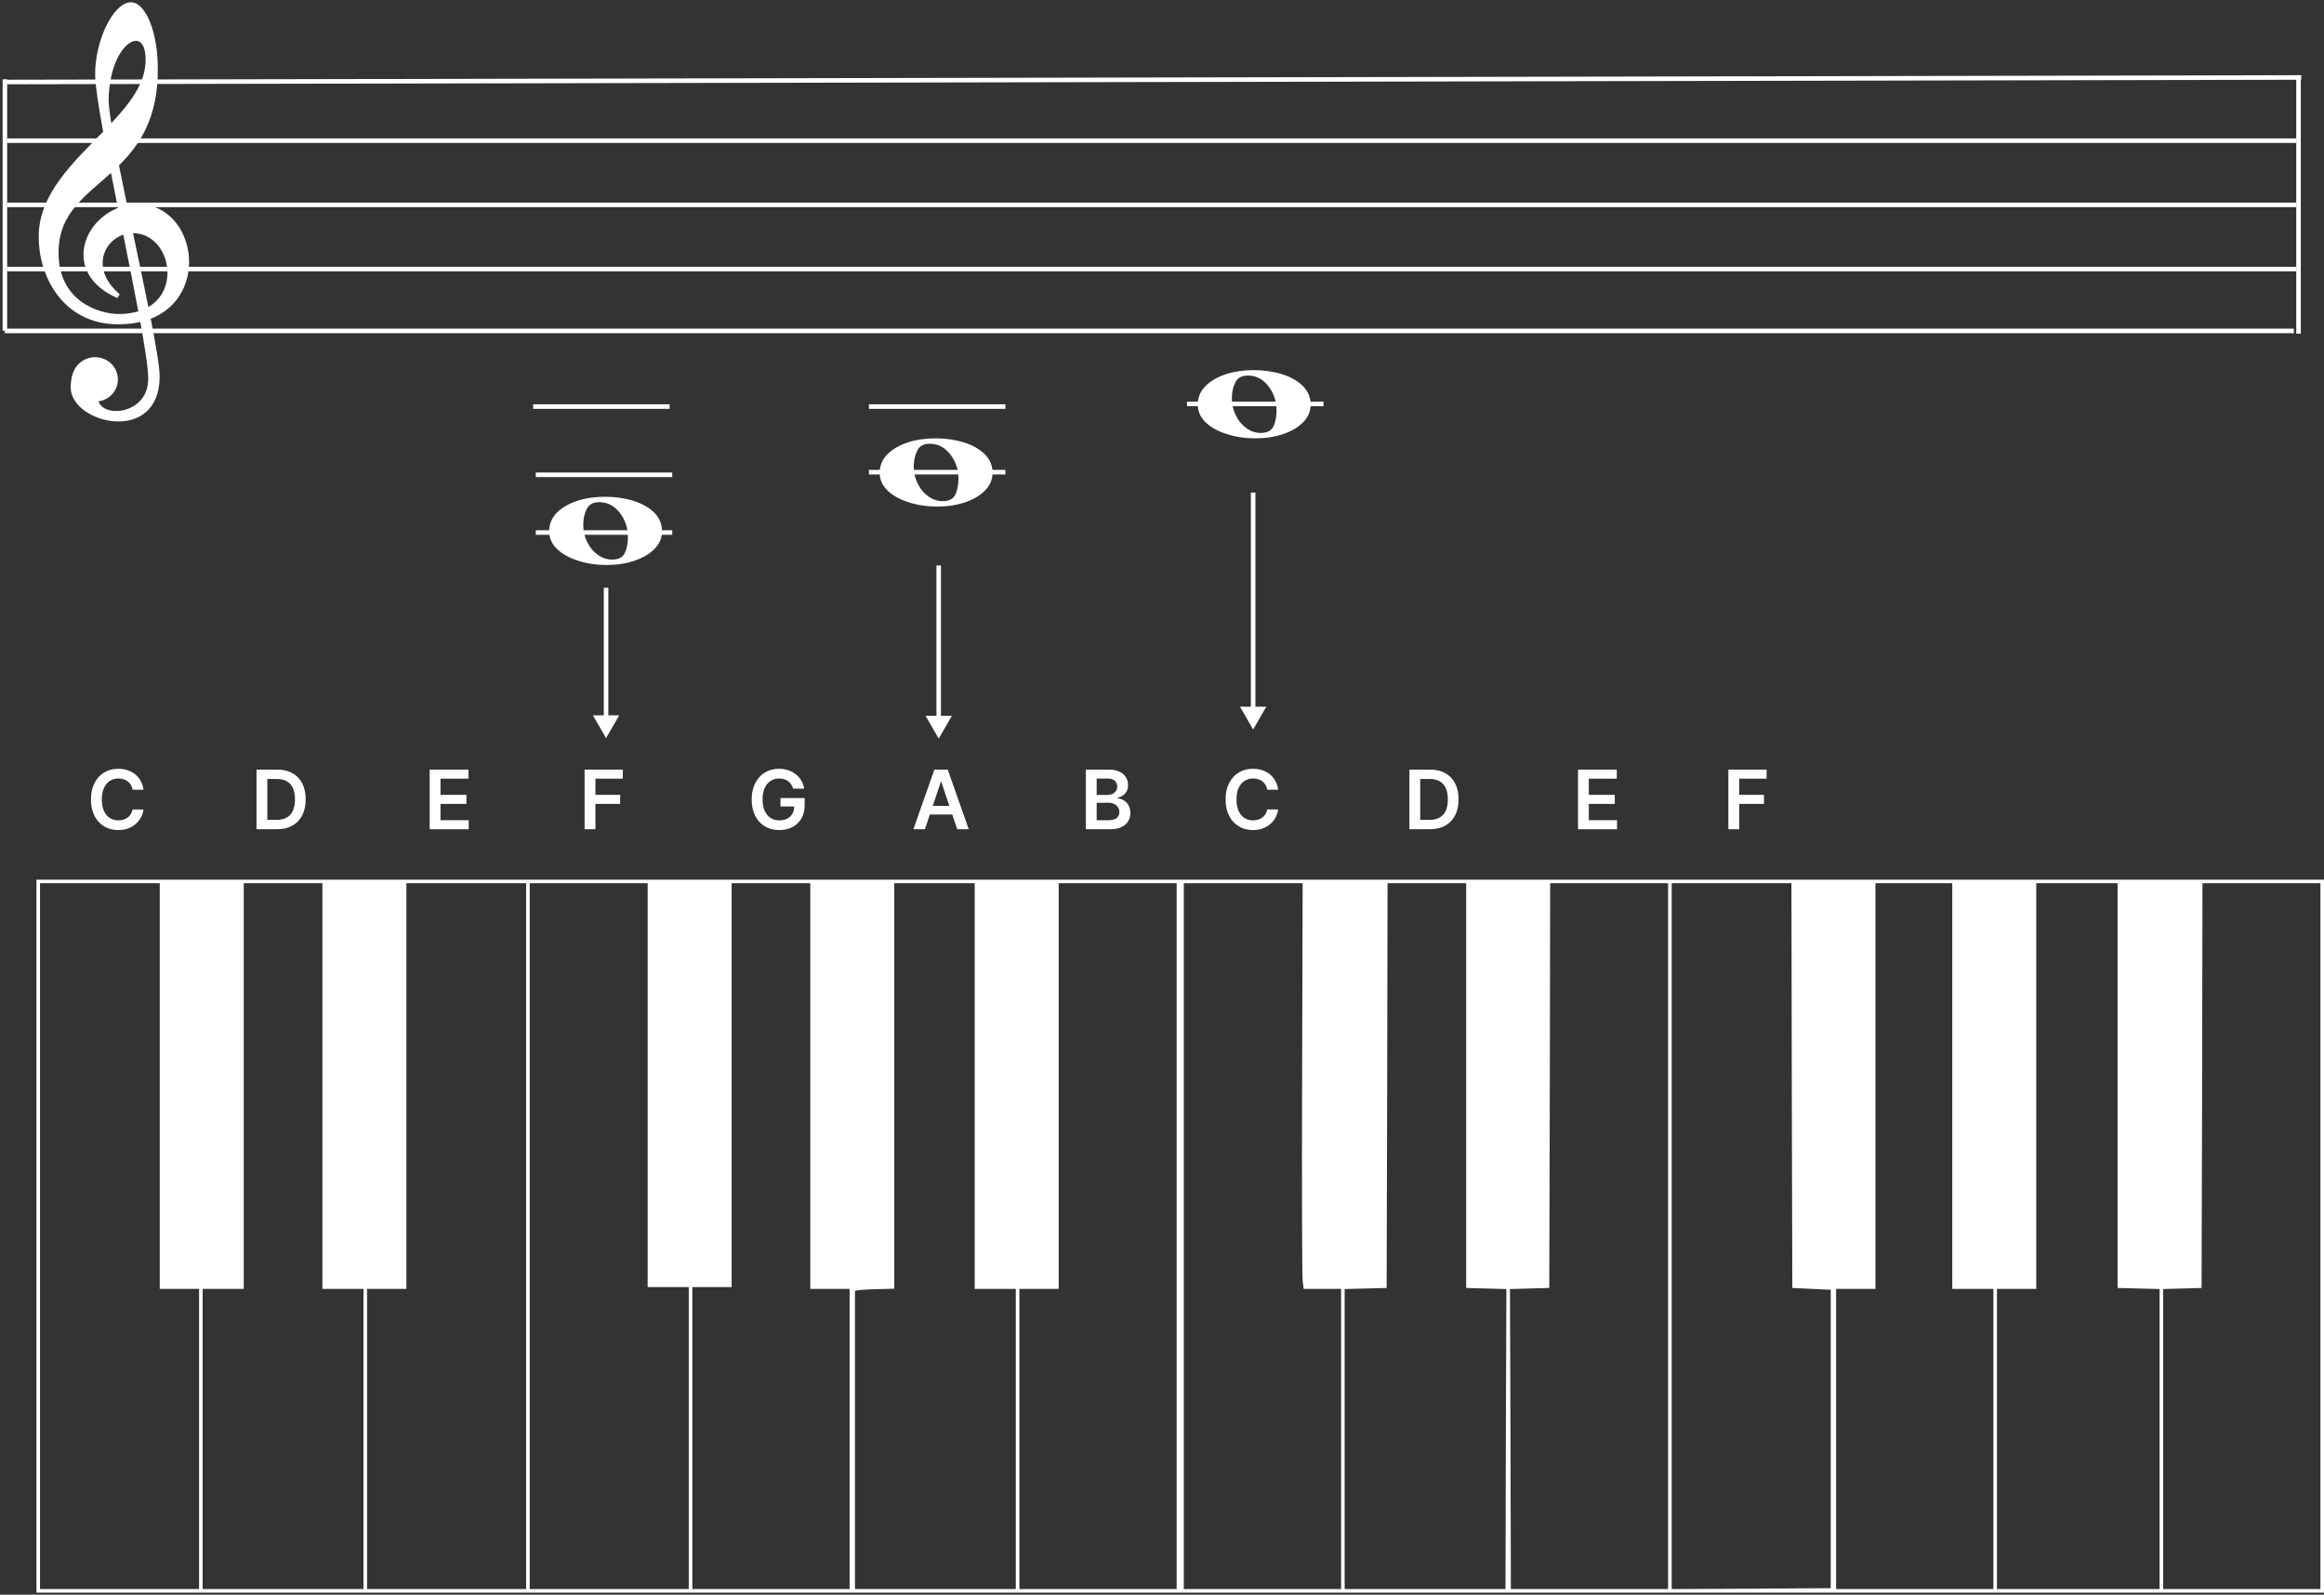 <svg width="510" height="350" viewBox="0 0 510 350" fill="none" xmlns="http://www.w3.org/2000/svg">
<rect x="0" y="0" width="510" height="350" fill="#333333" stroke="none"/>
<path d="M28.799 1.001C25.319 0.911 21.25 9.178 21.385 16.551C21.416 18.797 22.129 23.352 23.168 29.072C16.613 35.822 9.002 42.75 9.002 51.84C8.897 60.17 14.014 70.782 26.154 70.68C28.017 70.668 29.694 70.438 31.183 70.042C32.293 76.097 33.031 80.875 33.026 83.082C33.066 91.784 21.575 92.646 21.024 87.644C23.446 87.561 25.372 85.647 25.372 83.28C25.372 80.862 23.36 78.891 20.864 78.891C19.491 78.891 18.267 79.491 17.438 80.428C17.419 80.448 17.396 80.467 17.378 80.486C17.19 80.684 17.032 80.92 16.877 81.188C16.365 82.049 16.033 83.287 16.015 85.054C16.015 92.34 34.529 97.029 34.529 82.661C34.558 80.728 33.723 75.822 32.506 69.64C45.716 64.888 42.397 45.372 30.242 45.28C29.299 45.289 28.391 45.399 27.517 45.619C26.824 42.304 26.156 39.086 25.573 36.129C30.189 31.618 34.219 25.778 34.129 15.016C34.143 7.288 31.555 1.091 28.799 1.001V1.001ZM29.62 8.477C31.195 8.326 32.446 9.781 32.446 12.982C32.573 18.482 28.701 23.285 24.09 28.115C23.649 25.469 23.36 23.325 23.328 22.054C23.459 13.463 26.995 8.729 29.62 8.477ZM24.671 36.986C25.233 39.867 25.841 42.902 26.454 45.958C18.409 48.806 14.547 59.964 25.953 64.958C19.001 59.069 22.423 52.097 27.436 50.883C28.696 57.145 29.927 63.324 30.923 68.664C29.572 69.136 27.995 69.411 26.154 69.424C21.549 69.424 12.348 66.508 12.348 55.468C12.348 46.221 18.79 42.463 24.671 36.986ZM28.578 50.683C28.779 50.671 28.997 50.676 29.199 50.683C37.575 50.683 40.734 63.918 32.205 68.147C31.144 62.84 29.857 56.753 28.578 50.683Z" fill="white" stroke="white"/>
<path d="M1 18L505 17" stroke="white"/>
<line x1="1.569" y1="30.875" x2="503.909" y2="30.875" stroke="white"/>
<line x1="1.569" y1="44.967" x2="503.909" y2="44.967" stroke="white"/>
<line x1="1.569" y1="59.059" x2="503.909" y2="59.059" stroke="white"/>
<line x1="1.044" y1="72.626" x2="503.384" y2="72.626" stroke="white"/>
<line x1="504.409" y1="16.868" x2="504.409" y2="73.236" stroke="white"/>
<g clip-path="url(#clip0_803_241)">
<line x1="1.076" y1="72.58" x2="1.076" y2="15.831" stroke="white"/>
</g>
<path d="M287.618 88.779C287.618 90.245 287.08 91.533 286.003 92.642C284.926 93.751 283.471 94.623 281.636 95.256C279.762 95.89 277.708 96.207 275.475 96.207C273.202 96.207 271.109 95.89 269.194 95.256C267.28 94.662 265.745 93.81 264.588 92.701C263.432 91.592 262.854 90.285 262.854 88.779C262.854 87.235 263.412 85.888 264.529 84.739C265.645 83.63 267.141 82.758 269.015 82.124C270.849 81.53 272.883 81.233 275.116 81.233C277.35 81.233 279.423 81.53 281.337 82.124C283.212 82.719 284.727 83.57 285.883 84.68C287.04 85.828 287.618 87.195 287.618 88.779ZM273.86 82.422C272.504 82.422 271.587 82.917 271.109 83.907C270.59 84.897 270.331 86.066 270.331 87.413C270.331 88.799 270.63 90.067 271.228 91.216C271.786 92.365 272.544 93.276 273.501 93.949C274.458 94.662 275.535 95.019 276.731 95.019C278.087 95.019 279.004 94.523 279.483 93.533C279.922 92.543 280.141 91.374 280.141 90.027C280.141 88.68 279.862 87.433 279.304 86.284C278.745 85.135 278.007 84.204 277.09 83.491C276.133 82.778 275.057 82.422 273.86 82.422Z" fill="white"/>
<line x1="290.439" y1="88.655" x2="260.492" y2="88.655" stroke="white" strokeWidth="2"/>
<path d="M217.812 103.752C217.812 105.218 217.274 106.505 216.197 107.614C215.12 108.724 213.665 109.595 211.83 110.229C209.956 110.863 207.902 111.18 205.669 111.18C203.396 111.18 201.302 110.863 199.388 110.229C197.474 109.635 195.939 108.783 194.782 107.674C193.626 106.565 193.048 105.257 193.048 103.752C193.048 102.207 193.606 100.86 194.722 99.712C195.839 98.603 197.335 97.731 199.209 97.097C201.043 96.503 203.077 96.206 205.31 96.206C207.543 96.206 209.617 96.503 211.531 97.097C213.405 97.691 214.921 98.543 216.077 99.652C217.234 100.801 217.812 102.168 217.812 103.752ZM204.054 97.394C202.698 97.394 201.781 97.889 201.302 98.88C200.784 99.87 200.525 101.039 200.525 102.386C200.525 103.772 200.824 105.04 201.422 106.188C201.98 107.337 202.738 108.248 203.695 108.922C204.652 109.635 205.729 109.991 206.925 109.991C208.281 109.991 209.198 109.496 209.677 108.506C210.116 107.515 210.335 106.347 210.335 105C210.335 103.653 210.056 102.405 209.497 101.257C208.939 100.108 208.201 99.177 207.284 98.464C206.327 97.751 205.25 97.394 204.054 97.394Z" fill="white"/>
<line x1="220.634" y1="89.231" x2="190.686" y2="89.231" stroke="white" strokeWidth="2"/>
<line x1="220.634" y1="103.628" x2="190.686" y2="103.628" stroke="white" strokeWidth="2"/>
<path d="M145.277 116.575C145.277 118.041 144.739 119.328 143.662 120.437C142.586 121.546 141.13 122.418 139.296 123.052C137.421 123.686 135.368 124.002 133.134 124.002C130.861 124.002 128.768 123.686 126.854 123.052C124.939 122.458 123.404 121.606 122.248 120.497C121.091 119.387 120.513 118.08 120.513 116.575C120.513 115.03 121.071 113.683 122.188 112.534C123.304 111.425 124.8 110.554 126.674 109.92C128.509 109.326 130.542 109.029 132.776 109.029C135.009 109.029 137.082 109.326 138.997 109.92C140.871 110.514 142.386 111.366 143.543 112.475C144.699 113.624 145.277 114.99 145.277 116.575ZM131.519 110.217C130.163 110.217 129.246 110.712 128.768 111.703C128.249 112.693 127.99 113.861 127.99 115.208C127.99 116.595 128.289 117.862 128.887 119.011C129.446 120.16 130.203 121.071 131.16 121.744C132.118 122.458 133.194 122.814 134.391 122.814C135.746 122.814 136.664 122.319 137.142 121.329C137.581 120.338 137.8 119.17 137.8 117.823C137.8 116.476 137.521 115.228 136.963 114.079C136.404 112.931 135.667 112 134.749 111.287C133.792 110.574 132.716 110.217 131.519 110.217Z" fill="white"/>
<line x1="146.948" y1="89.231" x2="117" y2="89.231" stroke="white" strokeWidth="2"/>
<line x1="147.523" y1="104.205" x2="117.576" y2="104.205" stroke="white" strokeWidth="2"/>
<line x1="147.523" y1="116.875" x2="117.576" y2="116.875" stroke="white" strokeWidth="2"/>
<path d="M8 271.304V349.545H259H510V271.304V193.063H259H8V271.304ZM35.061 238.36V282.874H39.375H43.689V315.817V348.761H26.237H8.784V271.304V193.847H21.923H35.061V238.36ZM70.75 238.36V282.874H75.26H79.77V315.817V348.761H62.122H44.473V315.817V282.874H48.984H53.494V238.36V193.847H62.122H70.75V238.36ZM115.459 271.304V348.761H98.007H80.555V315.817V282.874H84.869H89.183V238.36V193.847H102.321H115.459V271.304ZM142.128 238.164V282.481H146.638H151.148V315.621V348.761H133.696H116.244V271.304V193.847H129.186H142.128V238.164ZM177.817 238.36V282.874H182.131H186.445V315.817V348.761H169.189H151.933V315.621V282.481H156.247H160.561V238.164V193.847H169.189H177.817V238.36ZM213.898 238.36V282.874H218.409H222.919V315.817V348.761H205.27H187.622V316.209C187.622 298.287 187.622 283.54 187.622 283.344C187.622 283.187 189.544 283.03 191.936 282.952L196.25 282.834V238.36V193.847H205.074H213.898V238.36ZM258.216 271.304V348.761H240.959H223.703V315.817V282.874H228.017H232.331V238.36V193.847H245.273H258.216V271.304ZM285.747 236.674C285.669 260.244 285.747 280.285 285.865 281.187L286.1 282.874H290.218H294.297V315.817V348.761H277.041H259.784V271.304V193.847H272.844H285.865L285.747 236.674ZM321.75 238.243V282.677L326.143 282.795L330.574 282.913L330.457 315.817L330.378 348.761H312.73H295.081V315.817V282.913L299.709 282.795L304.298 282.677L304.415 238.243L304.494 193.847H313.122H321.75V238.243ZM366.067 271.304V348.761H348.811H331.555L331.476 315.817L331.359 282.913L335.673 282.795L339.987 282.677L340.104 238.243L340.183 193.847H353.125H366.067V271.304ZM393.207 238.243L393.324 282.677L397.56 282.874L401.756 283.07V315.817V348.565L384.304 348.683L366.852 348.761V271.304V193.847H379.99H393.128L393.207 238.243ZM428.425 238.36V282.874H432.935H437.445V315.817V348.761H420.189H402.933V315.817V282.874H407.247H411.561V238.36V193.847H419.993H428.425V238.36ZM464.702 238.243V282.677L469.33 282.795L473.919 282.913V315.817V348.761H456.074H438.23V315.817V282.874H442.544H446.858V238.36V193.847H455.8H464.702V238.243ZM509.216 271.304V348.761H491.959H474.703V315.817V282.913L478.939 282.795L483.135 282.677L483.253 238.243L483.331 193.847H496.273H509.216V271.304Z" fill="white"/>
<path d="M31.496 173.326H29.106C29.038 172.934 28.912 172.587 28.729 172.284C28.546 171.977 28.317 171.717 28.045 171.504C27.772 171.291 27.461 171.131 27.111 171.025C26.766 170.914 26.393 170.859 25.993 170.859C25.281 170.859 24.651 171.038 24.101 171.396C23.551 171.749 23.121 172.269 22.81 172.955C22.499 173.637 22.343 174.47 22.343 175.455C22.343 176.456 22.499 177.3 22.81 177.986C23.125 178.668 23.555 179.183 24.101 179.533C24.651 179.878 25.279 180.05 25.986 180.05C26.379 180.05 26.745 179.999 27.086 179.897C27.431 179.79 27.74 179.635 28.013 179.43C28.29 179.226 28.522 178.974 28.709 178.676C28.901 178.378 29.033 178.037 29.106 177.653L31.496 177.666C31.407 178.288 31.213 178.872 30.915 179.418C30.621 179.963 30.235 180.445 29.758 180.862C29.28 181.276 28.722 181.599 28.083 181.834C27.444 182.064 26.734 182.179 25.954 182.179C24.804 182.179 23.777 181.913 22.874 181.38C21.97 180.847 21.259 180.078 20.739 179.072C20.219 178.067 19.959 176.861 19.959 175.455C19.959 174.044 20.221 172.838 20.745 171.837C21.269 170.831 21.983 170.062 22.886 169.529C23.79 168.996 24.812 168.73 25.954 168.73C26.683 168.73 27.361 168.832 27.987 169.037C28.614 169.241 29.172 169.542 29.662 169.938C30.152 170.33 30.555 170.812 30.87 171.383C31.19 171.95 31.398 172.597 31.496 173.326Z" fill="white"/>
<path d="M174.061 173.089C173.955 172.744 173.808 172.435 173.62 172.163C173.437 171.886 173.215 171.649 172.955 171.453C172.7 171.257 172.406 171.11 172.073 171.012C171.741 170.91 171.379 170.859 170.987 170.859C170.283 170.859 169.657 171.036 169.107 171.389C168.558 171.743 168.125 172.263 167.81 172.949C167.499 173.631 167.343 174.462 167.343 175.442C167.343 176.43 167.499 177.268 167.81 177.954C168.121 178.64 168.553 179.162 169.107 179.52C169.661 179.874 170.305 180.05 171.038 180.05C171.702 180.05 172.278 179.923 172.763 179.667C173.254 179.411 173.631 179.049 173.895 178.58C174.159 178.107 174.291 177.553 174.291 176.918L174.828 177.001H171.274V175.148H176.586V176.72C176.586 177.841 176.347 178.81 175.87 179.629C175.393 180.447 174.737 181.077 173.901 181.521C173.066 181.96 172.107 182.179 171.025 182.179C169.819 182.179 168.76 181.908 167.848 181.367C166.94 180.822 166.231 180.048 165.719 179.047C165.212 178.041 164.959 176.848 164.959 175.467C164.959 174.411 165.108 173.467 165.406 172.636C165.709 171.805 166.131 171.099 166.672 170.52C167.213 169.936 167.848 169.493 168.577 169.19C169.305 168.884 170.098 168.73 170.955 168.73C171.679 168.73 172.354 168.837 172.981 169.05C173.607 169.259 174.163 169.557 174.649 169.945C175.139 170.332 175.542 170.793 175.857 171.325C176.173 171.858 176.379 172.446 176.477 173.089H174.061Z" fill="white"/>
<path d="M94.291 182V168.909H102.805V170.897H96.663V174.451H102.364V176.439H96.663V180.012H102.857V182H94.291Z" fill="white"/>
<path d="M346.291 182V168.909H354.805V170.897H348.663V174.451H354.364V176.439H348.663V180.012H354.857V182H346.291Z" fill="white"/>
<path d="M238.291 182V168.909H243.303C244.249 168.909 245.035 169.058 245.661 169.357C246.292 169.651 246.763 170.053 247.074 170.565C247.389 171.076 247.547 171.656 247.547 172.303C247.547 172.836 247.445 173.292 247.24 173.671C247.036 174.046 246.761 174.351 246.415 174.585C246.07 174.82 245.685 174.988 245.259 175.09V175.218C245.723 175.244 246.168 175.386 246.594 175.646C247.025 175.902 247.376 176.264 247.649 176.733C247.922 177.202 248.058 177.768 248.058 178.433C248.058 179.111 247.894 179.72 247.566 180.261C247.238 180.798 246.744 181.222 246.083 181.533C245.423 181.844 244.592 182 243.59 182H238.291ZM240.663 180.018H243.213C244.074 180.018 244.694 179.854 245.073 179.526C245.457 179.194 245.648 178.768 245.648 178.248C245.648 177.86 245.553 177.511 245.361 177.2C245.169 176.884 244.896 176.637 244.543 176.458C244.189 176.275 243.767 176.183 243.277 176.183H240.663V180.018ZM240.663 174.477H243.009C243.418 174.477 243.786 174.402 244.114 174.253C244.442 174.099 244.7 173.884 244.888 173.607C245.08 173.326 245.175 172.994 245.175 172.61C245.175 172.103 244.996 171.685 244.638 171.357C244.285 171.029 243.759 170.865 243.06 170.865H240.663V174.477Z" fill="white"/>
<path d="M60.727 182H56.291V168.909H60.817C62.117 168.909 63.233 169.171 64.166 169.695C65.104 170.215 65.824 170.963 66.327 171.939C66.829 172.915 67.081 174.082 67.081 175.442C67.081 176.805 66.827 177.977 66.32 178.957C65.817 179.937 65.091 180.69 64.141 181.214C63.195 181.738 62.057 182 60.727 182ZM58.663 179.948H60.612C61.524 179.948 62.285 179.782 62.894 179.45C63.504 179.113 63.962 178.612 64.269 177.947C64.575 177.278 64.729 176.443 64.729 175.442C64.729 174.44 64.575 173.609 64.269 172.949C63.962 172.284 63.508 171.788 62.907 171.46C62.31 171.127 61.569 170.961 60.682 170.961H58.663V179.948Z" fill="white"/>
<path d="M313.727 182H309.291V168.909H313.817C315.116 168.909 316.233 169.171 317.166 169.695C318.104 170.215 318.824 170.963 319.327 171.939C319.83 172.915 320.081 174.082 320.081 175.442C320.081 176.805 319.827 177.977 319.32 178.957C318.817 179.937 318.091 180.69 317.141 181.214C316.195 181.738 315.057 182 313.727 182ZM311.663 179.948H313.612C314.524 179.948 315.285 179.782 315.894 179.45C316.504 179.113 316.962 178.612 317.268 177.947C317.575 177.278 317.729 176.443 317.729 175.442C317.729 174.44 317.575 173.609 317.268 172.949C316.962 172.284 316.508 171.788 315.907 171.46C315.31 171.127 314.569 170.961 313.683 170.961H311.663V179.948Z" fill="white"/>
<path d="M202.972 182H200.441L205.05 168.909H207.977L212.592 182H210.061L206.565 171.594H206.462L202.972 182ZM203.055 176.867H209.959V178.772H203.055V176.867Z" fill="white"/>
<path d="M128.291 182V168.909H136.678V170.897H130.663V174.451H136.102V176.439H130.663V182H128.291Z" fill="white"/>
<path d="M379.291 182V168.909H387.678V170.897H381.663V174.451H387.102V176.439H381.663V182H379.291Z" fill="white"/>
<path d="M280.496 173.326H278.106C278.038 172.934 277.912 172.587 277.729 172.284C277.545 171.977 277.317 171.717 277.045 171.504C276.772 171.291 276.461 171.131 276.112 171.025C275.766 170.914 275.393 170.859 274.993 170.859C274.281 170.859 273.651 171.038 273.101 171.396C272.551 171.749 272.121 172.269 271.81 172.955C271.499 173.637 271.343 174.47 271.343 175.455C271.343 176.456 271.499 177.3 271.81 177.986C272.125 178.668 272.555 179.183 273.101 179.533C273.651 179.878 274.279 180.05 274.987 180.05C275.379 180.05 275.745 179.999 276.086 179.897C276.431 179.79 276.74 179.635 277.013 179.43C277.29 179.226 277.522 178.974 277.71 178.676C277.901 178.378 278.033 178.037 278.106 177.653L280.496 177.666C280.407 178.288 280.213 178.872 279.915 179.418C279.621 179.963 279.235 180.445 278.758 180.862C278.281 181.276 277.722 181.599 277.083 181.834C276.444 182.064 275.734 182.179 274.955 182.179C273.804 182.179 272.777 181.913 271.874 181.38C270.97 180.847 270.259 180.078 269.739 179.072C269.219 178.067 268.959 176.861 268.959 175.455C268.959 174.044 269.221 172.838 269.745 171.837C270.269 170.831 270.983 170.062 271.886 169.529C272.79 168.996 273.813 168.73 274.955 168.73C275.683 168.73 276.361 168.832 276.987 169.037C277.614 169.241 278.172 169.542 278.662 169.938C279.152 170.33 279.555 170.812 279.87 171.383C280.19 171.95 280.398 172.597 280.496 173.326Z" fill="white"/>
<path d="M133 162L135.887 157H130.113L133 162ZM133.5 157.5V129H132.5V157.5H133.5Z" fill="white"/>
<path d="M206 162.105L208.887 157.105L203.113 157.105L206 162.105ZM206.5 157.605L206.5 124.105L205.5 124.105L205.5 157.605L206.5 157.605Z" fill="white"/>
<path d="M275 160.105L277.887 155.105L272.113 155.105L275 160.105ZM275.5 155.605L275.5 108.105L274.5 108.105L274.5 155.605L275.5 155.605Z" fill="white"/>
<defs>
<clipPath id="clip0_803_241">
<rect width="41.511" height="66.733" fill="white" transform="translate(0 17.407)"/>
</clipPath>
</defs>
</svg>
